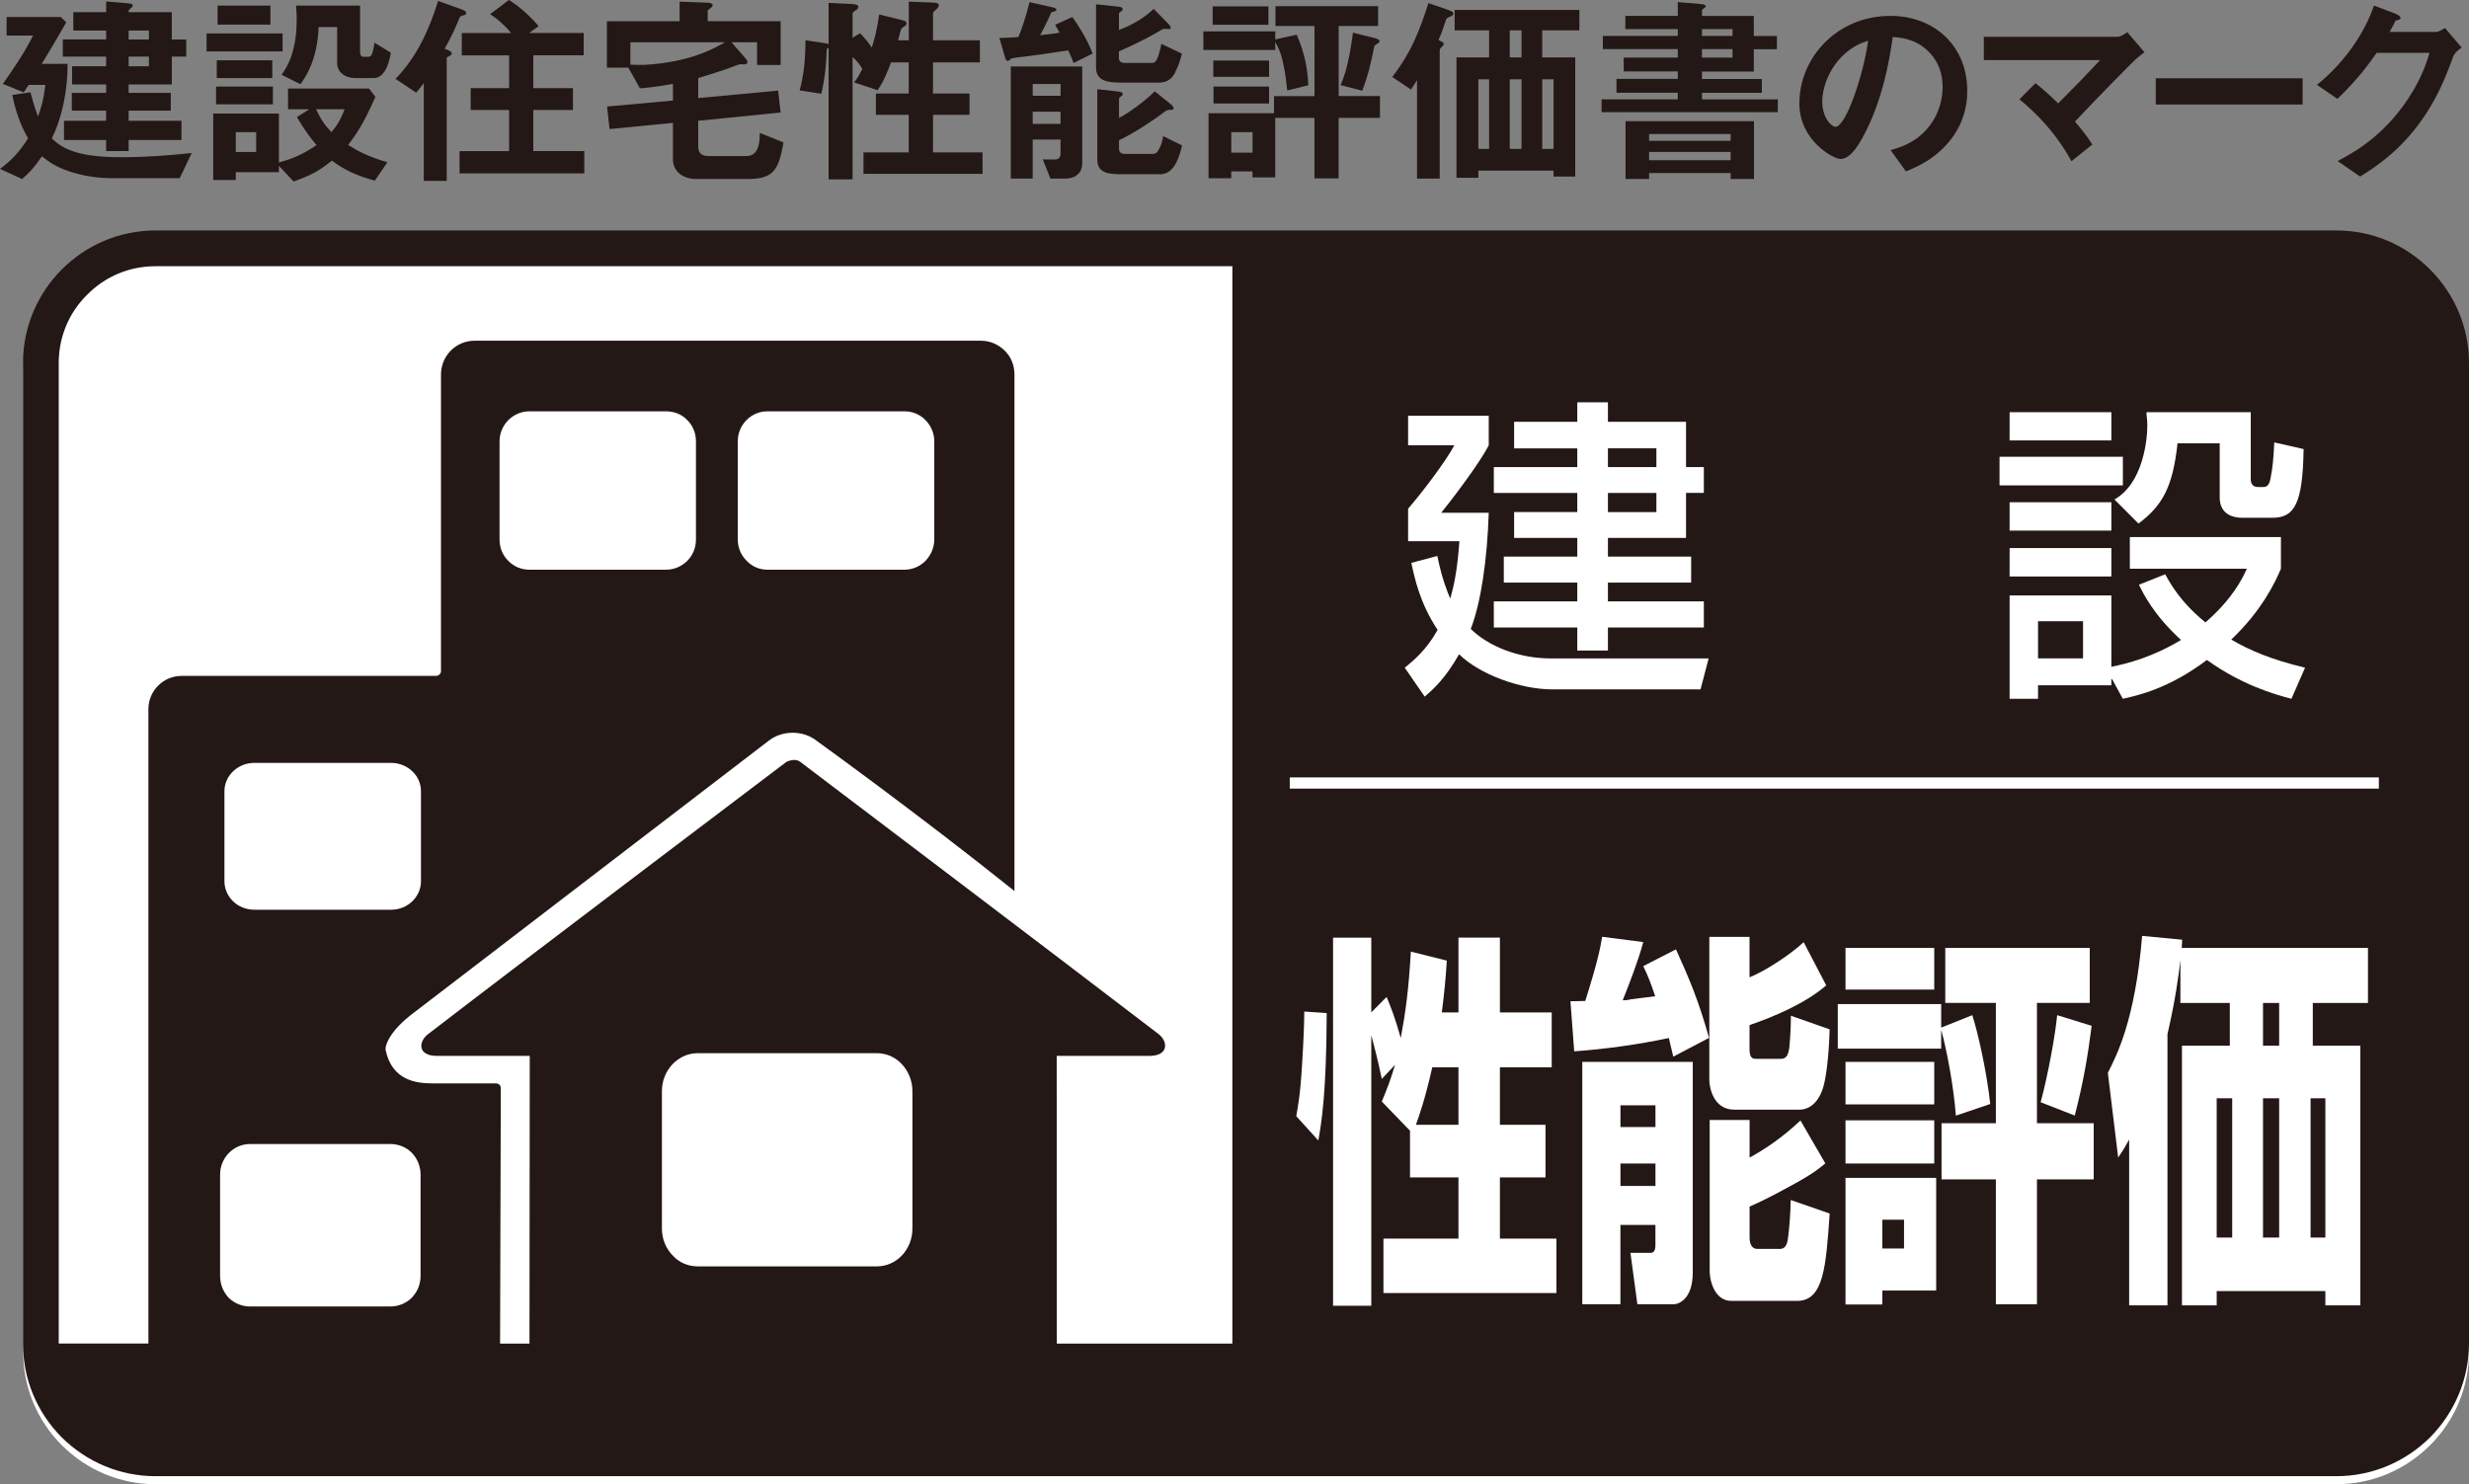 <?xml version="1.0" encoding="UTF-8"?><svg id="_レイヤー_2" xmlns="http://www.w3.org/2000/svg" viewBox="0 0 61.296 36.856"><rect x="0" y="0" width="61.296" height="36.856" fill="#808080" stroke="none"/><defs><style>.cls-1{fill:#fff;}.cls-2{fill:none;stroke:#fff;stroke-width:.278px;}.cls-3{fill:#231815;}</style></defs><g id="_文字"><path class="cls-3" d="m4.46,4.425h-1.666c-.421,0-.743-.071-.964-.134-.421-.123-.615-.271-.79-.41-.179.268-.308.405-.492.564l-.548-.251c.297-.221.481-.421.697-.759-.19-.318-.328-.738-.391-1.077l.451-.066c.082.308.123.431.186.6.087-.23.138-.42.184-.784h-.415c-.041.062-.097.148-.123.185l-.518-.21c.271-.385.538-.774.749-1.2H.164v-.461h1.343l.139.133c-.349.605-.41.702-.61,1.03h.641c.006.719-.164,1.4-.39,1.852.246.235.595.467,1.713.467.589,0,1.174-.041,1.759-.104l-.298.626Zm-.194-3.02v.692h-1.072v.21h1.046v.44h-1.046v.252h1.312v.477h-1.312v.276h-.559v-.276h-1.046v-.477h1.046v-.252h-.852v-.44h.852v-.21h-.846v-.451h.846v-.241h-1.076v-.426h1.076v-.221h-.815v-.456h.815V.036l.487.041c.153.016.169.016.169.062,0,.031-.021.051-.046.066-.046.041-.052.047-.052.098h1.072v.677h.358v.426h-.358Zm-.569-.646h-.503v.221h.503v-.221Zm0,.646h-.503v.241h.503v-.241Z"/><path class="cls-3" d="m5.129,1.277v-.446h1.887v.446h-1.887Zm4.174,3.209c-.467-.133-.729-.251-1.062-.497-.323.256-.518.364-.953.518l-.364-.39v.159h-1.071v.194h-.56v-1.65h1.631v1.215c.369-.103.595-.205.934-.431-.154-.185-.282-.349-.487-.697l.308-.194h-.528v-.514h2.01l.159.205c-.293.667-.477.934-.677,1.195.261.164.477.281.974.431l-.312.456Zm-3.938-1.896v-.441h1.41v.441h-1.41Zm.016-.651v-.441h1.379v.441h-1.379Zm.021-1.328V.139h1.312v.472h-1.312Zm.958,2.671h-.507v.492h.507v-.492Zm2.918-1.343h-.451c-.262,0-.457-.144-.457-.38v-.887h-.461c-.025.82-.333,1.256-.451,1.42l-.467-.235c.093-.134.175-.262.252-.497.092-.282.123-.585.123-.883,0-.102,0-.138-.016-.338h1.589v1.144c0,.112.046.128.087.128h.118c.093,0,.113-.107.154-.349l.405.246c-.026.153-.113.631-.426.631Zm-1.431.774c.107.235.21.389.38.568.082-.098.21-.246.328-.568h-.708Z"/><path class="cls-3" d="m11.521.375c-.082.025-.093.025-.107.056-.118.282-.169.405-.374.779.117.046.174.067.174.118,0,.021-.016.041-.062.066-.057.031-.062.031-.062.052v3.045h-.569v-2.43c-.051.071-.112.153-.189.241l-.513-.344c.523-.533.836-1.221,1.057-1.934l.574.205c.102.036.123.062.123.098,0,.031-.021.041-.052.047Zm-.112,3.932v-.554h1.23v-1.021h-.954v-.543h.954v-.815h-1.175v-.554h1.226c-.139-.169-.338-.354-.523-.467l.467-.354c.339.211.626.513.738.651l-.235.169h1.354v.554h-1.251v.815h.984v.543h-.984v1.021h1.266v.554h-3.096Z"/><path class="cls-3" d="m18.583,4.445h-1.292c-.338,0-.584-.185-.584-.487v-.907l-1.574.154-.062-.56,1.636-.148v-.415c-.41.076-.688.103-.82.112l-.287-.513h-.533V.528h1.805V.041l.677.025c.051,0,.144.011.144.062,0,.046-.057.071-.123.128v.271h1.81v1.087h-.585v-.564h-.635l.354.405c.021.021.041.057.041.087,0,.072-.113.057-.185.052-.062.021-.098.03-.149.052-.281.112-.707.235-.887.292v.497l1.984-.185.062.544-2.046.205v.65c0,.164.107.226.257.226h.943c.323,0,.328-.395.328-.574l.589.236c-.117.641-.215.907-.866.907Zm-2.933-3.395v.555c.211.01.436.015.79-.036.815-.113,1.235-.339,1.559-.519h-2.349Z"/><path class="cls-3" d="m21.437,4.317v-.533h1.123v-.934h-.815v-.528h.815v-.773h-.44c-.062.169-.175.472-.334.691l-.584-.194c.082-.087.153-.23.205-.333-.025-.047-.118-.2-.241-.293v3.035h-.595V1.185c-.01.011-.016.016-.046.03-.011.298-.026.637-.134,1.113l-.538-.082c.046-.18.144-.554.144-1.246l.482.072c.066.01.071.015.092.03V.072l.549.025c.117.005.189.021.189.072,0,.046-.036.071-.072.092-.046.031-.071.051-.071.082v.595l.185-.112c.098.097.215.235.292.354.082-.246.123-.431.185-.82l.539.133c.097.025.138.036.138.093,0,.025-.021.051-.056.071-.031.021-.052.036-.072.057-.025.046-.066.246-.082.287h.267V.041l.559.021c.144.005.185.021.185.067,0,.046-.03.076-.066.107-.036.03-.077.066-.077.092v.672h1.164v.549h-1.164v.773h.907v.528h-.907v.934h1.23v.533h-2.953Z"/><path class="cls-3" d="m26.652,1.564c-.025-.082-.092-.227-.133-.313-.287.046-.975.144-1.076.154-.062.005-.287.03-.328.046-.016.005-.072.062-.088.062-.051,0-.071-.066-.076-.087l-.139-.482c.246-.005.344-.016.472-.025.082-.189.2-.559.276-.866l.544.123c.071.015.123.03.123.066,0,.03-.046.041-.067.046-.051.011-.061.021-.066.031-.066.158-.185.399-.271.554.312-.031.374-.041.482-.062-.026-.047-.047-.077-.108-.195l.426-.194c.148.205.374.563.503.907l-.473.236Zm-.21,2.871h-.364l-.189-.478c.052,0,.282.011.334,0,.061-.005.107-.056.107-.148v-.344h-.692v.97h-.544V1.651h1.774v2.404c0,.246-.175.38-.426.38Zm-.112-2.349h-.692v.292h.692v-.292Zm0,.687h-.692v.303h.692v-.303Zm2.851-.984c-.057.113-.164.262-.396.262h-.974c-.399,0-.6-.087-.6-.374V.107l.548.057c.082.011.113.025.113.066,0,.026-.025.047-.046.057-.036.021-.046.036-.046.057v.4c.21-.077.568-.241.861-.523l.358.364c.016.015.066.071.066.107,0,.03-.021.03-.041.03-.015,0-.087-.005-.103-.005-.041,0-.057.005-.169.072-.021.015-.364.22-.974.487v.158c0,.098.061.129.148.129h.661c.087,0,.148-.006.246-.473l.508.241c-.036.159-.087.313-.164.456Zm-.396,2.538h-.974c-.39,0-.569-.082-.569-.374v-1.738l.518.057c.057.005.113.021.113.072,0,.02-.025.041-.046.051-.036.025-.046.041-.046.057v.477c.251-.133.635-.41.887-.661l.395.317c.031.025.072.066.072.103,0,.041-.021.041-.088.041-.062,0-.076.011-.098.021-.225.175-.748.533-1.168.733v.21c0,.098.061.129.148.129h.661c.112,0,.134-.026.185-.123.057-.098.072-.164.103-.318l.467.23c-.123.549-.313.718-.56.718Z"/><path class="cls-3" d="m31.957,2.246c-.016-.154-.036-.38-.098-.662-.057-.281-.133-.42-.199-.543v.2h-1.785v-.462h1.785v.2l.533-.118c.199.467.271.846.287,1.256l-.523.129Zm1.276.682v1.502h-.6v-1.502h-.974v1.477h-.564v-.148h-.528v.169h-.563v-1.615h1.625v-.425h1.005V.646h-.969V.154h2.548v.492h-.979v1.738h1.025v.543h-1.025Zm-3.127-2.312V.159h1.384v.456h-1.384Zm.015,1.292v-.405h1.385v.405h-1.385Zm.006.661v-.42h1.379v.42h-1.379Zm.969.713h-.528v.508h.528v-.508Zm3.086-2.189c-.051.031-.056.041-.066.067-.071.369-.158.738-.297,1.092l-.539-.139c.195-.405.282-1.112.309-1.302l.533.133c.046.011.128.036.128.077,0,.036-.057.066-.067.071Z"/><path class="cls-3" d="m35.995.416c-.067.025-.077.041-.098.076-.098.308-.139.405-.185.498.118.066.133.071.133.102,0,.026-.046.067-.051.072-.016.016-.051.046-.051.082v3.189h-.564V1.989c-.036.057-.062.098-.148.236l-.467-.313c.251-.333.569-.769.897-1.835l.446.153c.117.041.174.062.174.108s-.057.066-.087.077Zm2.292.338v.672h.82v2.958h-.539v-.148h-1.866v.179h-.543V1.426h.81v-.672h-.855V.246h3.096v.508h-.922Zm-1.318,1.215h-.267v1.729h.267v-1.729Zm.805-1.215h-.292v.672h.292v-.672Zm0,1.215h-.292v1.729h.292v-1.729Zm.795,0h-.281v1.729h.281v-1.729Z"/><path class="cls-3" d="m39.761,2.784v-.317h1.892v-.164h-1.522v-.344h1.522v-.185h-1.343v-.344h1.343v-.21h-1.86v-.328h1.86v-.17h-1.302v-.328h1.302V.052l.555.046c.035.005.138.01.138.057,0,.025-.025.041-.041.051-.025.016-.051.031-.051.057v.133h1.286v.498h.574v.328h-.574v.554h-1.286v.185h1.486v.344h-1.486v.164h1.882v.317h-4.374Zm3.204,1.661v-.148h-2.024v.148h-.585v-1.436h3.189v1.436h-.58Zm0-1.117h-2.024v.169h2.024v-.169Zm0,.445h-2.024v.205h2.024v-.205Zm.047-3.051h-.759v.17h.759v-.17Zm0,.498h-.759v.21h.759v-.21Z"/><path class="cls-3" d="m48.511,3.354c-.385.568-.918.789-1.194.902l-.38-.528c.23-.066.61-.175.923-.549.312-.369.369-.794.369-1.021,0-.281-.082-.625-.369-.896-.323-.308-.682-.328-.871-.344-.164,1.221-.467,1.938-.637,2.281-.153.318-.389.749-.656.749-.184,0-1.025-.462-1.025-1.38,0-1.138.938-2.174,2.262-2.174,1.066,0,1.907.724,1.907,1.867,0,.451-.139.81-.328,1.092Zm-2.759-1.975c-.363.35-.513.826-.513,1.139,0,.415.236.631.328.631.267,0,.708-1.338.811-2.139-.149.052-.38.129-.626.369Z"/><path class="cls-3" d="m53.005,1.487c-.128.123-.856.856-1.492,1.532.195.231.298.359.431.569l-.518.415c-.385-.707-.887-1.209-1.292-1.537l.399-.4c.195.154.344.287.564.502.4-.399.692-.702,1.041-1.076h-2.887v-.579h3.322c.072,0,.154-.057.241-.113l.425.497c-.102.077-.179.139-.235.19Z"/><path class="cls-3" d="m53.52,2.595v-.651h3.645v.651h-3.645Z"/><path class="cls-3" d="m60.895,1.431c-.184.497-.41,1.092-.912,1.738-.518.666-1.062,1.01-1.39,1.215l-.559-.385c.317-.169.995-.518,1.604-1.338.441-.595.595-1.071.677-1.349h-1.312c-.174.252-.456.646-.974,1.144l-.508-.349c.733-.59,1.21-1.354,1.415-1.969l.528.2c.03.01.133.056.133.107,0,.041-.057.052-.128.071-.03.077-.093.18-.144.277h1.148c.062,0,.144-.046.226-.098l.415.487c-.103.071-.18.139-.221.246Z"/><path class="cls-1" d="m61.296,9.216c0-.876-.339-1.704-.966-2.329-.625-.626-1.45-.971-2.327-.971H3.865c-1.817,0-3.291,1.479-3.291,3.3v24.345c0,.877.338,1.702.96,2.327.628.623,1.45.968,2.331.968h54.138c.877,0,1.702-.345,2.327-.968.626-.625.966-1.449.966-2.327V9.216Z"/><path class="cls-3" d="m60.33,6.692c-.625-.625-1.45-.969-2.327-.969H3.86c-1.812,0-3.289,1.479-3.289,3.291v24.349c0,.88.341,1.704.961,2.33.626.618,1.452.964,2.328.964h54.143c.877,0,1.702-.346,2.327-.964.617-.625.966-1.46.966-2.33V9.014c0-.876-.348-1.701-.966-2.322Zm-29.735,26.672h-4.358l-.003-6.697v-.447h2.3c.484,0,.465-.355.234-.538-2.552-1.956-8.898-6.761-8.898-6.761-.14-.112-.349,0-.349,0,0,0-6.357,4.806-8.897,6.761-.237.183-.261.538.22.538h2.307v.447l-.006,6.697h-.73l.018-6.342c0-.041-.018-.07-.033-.083-.015-.015-.042-.036-.085-.036h-1.572c-.415,0-1.005-.072-1.168-.82-.027-.097.081-.478.706-.941l8.808-6.752c.335-.261.859-.258,1.188.008,0,0,2.488,1.791,4.908,3.728v-12.827c0-.226-.083-.432-.237-.587-.163-.16-.365-.251-.598-.251h-12.568c-.466,0-.834.379-.834.838v7.366c0,.065-.057.119-.124.119h-6.316c-.454,0-.824.37-.824.826v15.753H1.458V9.014c0-.638.247-1.244.706-1.695.454-.462,1.059-.708,1.696-.708h26.735v26.753Z"/><path class="cls-1" d="m35.152,27.931c.082-.231.22-.609.406-1.426h.65v1.426h-1.056Zm-.148,1.306h1.204v1.521h-1.862v1.351h4.294v-1.351h-1.403v-1.521h1.132v-1.306h-1.132v-1.426h1.286v-1.364h-1.286v-1.858h-1.029v1.858h-.413c.063-.496.095-.822.124-1.287l-.893-.223c-.054.942-.127,1.48-.25,2.146-.152-.538-.261-.804-.352-1.021l-.38.383v-1.855h-.949v9.14h.949v-6.719c.089.337.152.578.261,1.087l.329-.351c-.112.375-.193.582-.329.913l.7.724v1.161Zm-2.624-4.117c0,.254-.014.657-.053,1.29-.045.786-.107,1.083-.146,1.307l.548.604c.072-.413.202-1.126.208-3.164l-.557-.038Z"/><path class="cls-1" d="m41.099,27.448v.539h-.869v-.539h.869Zm-1.817,4.94h.947v-1.971h.869v.496c0,.072-.007.198-.116.198h-.504l.172,1.277h.913c.077,0,.462-.093.462-.788v-5.231h-2.743v6.018Zm1.817-3.495v.557h-.869v-.557h.869Zm1.337-5.63v3.553c0,.187.101.739.617.739h1.631c.131,0,.426-.066.576-.543.078-.247.145-.803.163-1.451l-.961-.338c0,.352-.03.712-.044.82-.023.106-.042.25-.201.25h-.613c-.075,0-.17,0-.17-.239v-.598c.623-.214,1.402-.549,1.904-.987l-.56-1.073c-.323.304-.957.721-1.344.873v-1.005h-.999Zm.008,8.269c0,.346.16.772.536.772h1.637c.661,0,.715-.856.807-2.169l-.967-.336c-.002.287-.038.722-.06.884-.015.148-.039.33-.208.33h-.564c-.145,0-.189-.146-.189-.28v-.771c.17-.075.484-.215,1.032-.521.519-.278.69-.421.848-.551l-.617-1.066c-.429.406-.86.702-1.263.922v-.934h-.991v3.722Zm-.015-5.757c-.256-.918-.483-1.455-.821-2.2l-.812.416c.133.277.187.424.296.748-.091.011-.519.066-.604.076-.092.024-.124.024-.202.024.187-.474.374-.947.51-1.445l-1.022-.132c-.035.223-.087.548-.418,1.594-.06,0-.308.008-.368.008l.094,1.243c.775-.056,1.563-.165,2.349-.33.044.19.062.263.11.462l.887-.465Z"/><path class="cls-1" d="m47.27,30.288v.714h-.539v-.714h.539Zm1.025-5.383h1.255v2.988h-1.349v1.394h1.349v3.102h1.02v-3.102h1.409v-1.394h-1.409v-2.988h1.311v-1.366h-3.587v1.366Zm-2.478-.331h2.203v-1.035h-2.203v1.035Zm5.255.635c-.054.543-.231,1.495-.41,2.162l.847.331c.217-.853.318-1.44.419-2.229l-.856-.264Zm-5.255,7.184h.914v-.346h1.337v-2.798h-2.251v3.144Zm3.593-4.981c-.086-.796-.303-1.762-.445-2.203l-.773.309v-.585h-2.567v1.108h2.567v-.468c.137.484.314,1.43.365,2.131l.853-.29Zm-3.593.012h2.203v-1.055h-2.203v1.055Zm0,1.468h2.203v-1.071h-2.203v1.071Z"/><path class="cls-1" d="m56.583,24.905v1.062h-.401v-1.062h.401Zm-3.724,7.51h.951v-6.733c.201-.877.275-1.444.321-1.839v1.062h1.227v1.062h-1.188v6.448h.862v-.355h2.698v.355h.868v-6.448h-1.18v-1.062h1.37v-1.366h-4.625l.014-.204-.996-.095c-.175,2.112-.64,2.98-.851,3.401l.256,2.102c.151-.22.181-.277.273-.445v4.117Zm3.724-5.142v3.458h-.401v-3.458h.401Zm-1.166,0v3.458h-.385v-3.458h.385Zm2.313,0v3.458h-.367v-3.458h.367Z"/><line class="cls-2" x1="32.02" y1="19.444" x2="59.058" y2="19.444"/><path class="cls-1" d="m39.919,9.989v.485h1.939v1.124h.442v.642h-.442v1.117h-1.939v.465h2.066v.646h-2.066v.465h2.381v.649h-2.381v.573h-.761v-.573h-2.072v-.649h2.072v-.465h-1.824v-.646h1.824v-.465h-1.568v-.641h1.568v-.475h-2.072v-.642h2.072v-.465h-1.568v-.659h1.568v-.485h.761Zm0,1.144v.465h1.203v-.465h-1.203Zm0,1.108v.475h1.203v-.475h-1.203Zm-4.236,1.565c.056.265.125.584.314,1.044h.012c.078-.282.166-.631.223-1.411h-1.274v-.807c.341-.392.939-1.179,1.148-1.575h-1.148v-.733h2.002v.733c-.229.454-.97,1.421-1.18,1.676h1.18c-.038,1.176-.195,2.238-.447,2.884.428.424,1.18.733,1.98.733h3.926l-.201.769h-3.676c-.8,0-1.812-.373-2.318-.873-.35.618-.661.887-.854,1.053l-.495-.718c.219-.18.534-.436.816-.939-.445-.671-.57-1.285-.653-1.665l.643-.171Z"/><path class="cls-1" d="m52.435,16.863h-.018v.155h-1.82v.334h-.706v-2.566h2.526v1.772c.406-.082,1.023-.241,1.729-.666-.697-.64-.942-1.167-1.044-1.372l.652-.259c.127.228.374.687.999,1.195.683-.596.916-1.089,1.028-1.334h-2.905v-.785h3.751v.785c-.131.31-.46,1.027-1.233,1.76.447.262.978.493,1.832.698l-.338.772c-.426-.109-1.243-.348-2.099-.964-.952.721-1.741.887-2.087.964l-.267-.489Zm-1.838-1.436v.922h1.117v-.922h-1.117Zm-.706-5.191h2.526v.7h-2.526v-.7Zm2.604,2.167c.709-.404.815-1.477.815-1.839,0-.136-.021-.239-.021-.328h2.589v1.669c0,.08.032.189.182.189h.136c.092,0,.157-.063.184-.282.032-.137.066-.438.081-.826l.729.165c-.021,1.37-.231,1.707-.779,1.707h-.732c-.564,0-.572-.411-.572-.502v-1.348h-1.047c-.116,1.059-.358,1.538-.97,1.993l-.596-.598Zm-2.604,1.206h2.526v.706h-2.526v-.706Zm-.25-2.266h3.062v.71h-3.062v-.71Zm.25,1.128h2.526v.705h-2.526v-.705Z"/><path class="cls-1" d="m10.451,19.65c0-.185-.072-.358-.204-.487-.14-.14-.337-.219-.539-.219h-3.392c-.41,0-.744.315-.744.706v2.238c0,.172.071.347.204.483.137.142.338.22.54.22h3.392c.202,0,.398-.078.539-.22.131-.136.204-.304.204-.483v-2.238Z"/><path class="cls-1" d="m10.441,29.167c0-.201-.077-.398-.223-.546-.143-.141-.33-.212-.528-.212h-3.484c-.407,0-.742.339-.742.758v2.515c0,.212.078.401.217.549.143.137.331.212.525.212h3.484c.198,0,.385-.075.528-.212.146-.152.223-.337.223-.549v-2.515Z"/><path class="cls-1" d="m17.278,10.958c0-.202-.077-.394-.22-.53-.136-.144-.326-.214-.525-.214h-3.39c-.407,0-.741.335-.741.744v2.439c0,.204.074.392.222.535.134.139.324.215.519.215h3.39c.199,0,.38-.076.525-.215.143-.143.22-.331.22-.535v-2.439Z"/><path class="cls-1" d="m23.195,10.958c0-.202-.086-.394-.223-.53-.142-.144-.326-.214-.518-.214h-3.403c-.404,0-.735.335-.735.744v2.439c0,.204.08.392.225.533.133.141.318.217.51.217h3.403c.192,0,.376-.076.518-.215.137-.143.223-.331.223-.535v-2.439Z"/><path class="cls-1" d="m22.652,27.095c0-.253-.098-.502-.276-.684-.167-.172-.385-.258-.605-.258h-4.448c-.492,0-.89.425-.89.941v3.416c0,.256.1.504.282.681.155.167.377.256.608.256h4.448c.22,0,.438-.088.605-.256.178-.177.276-.425.276-.681v-3.416Z"/></g></svg>